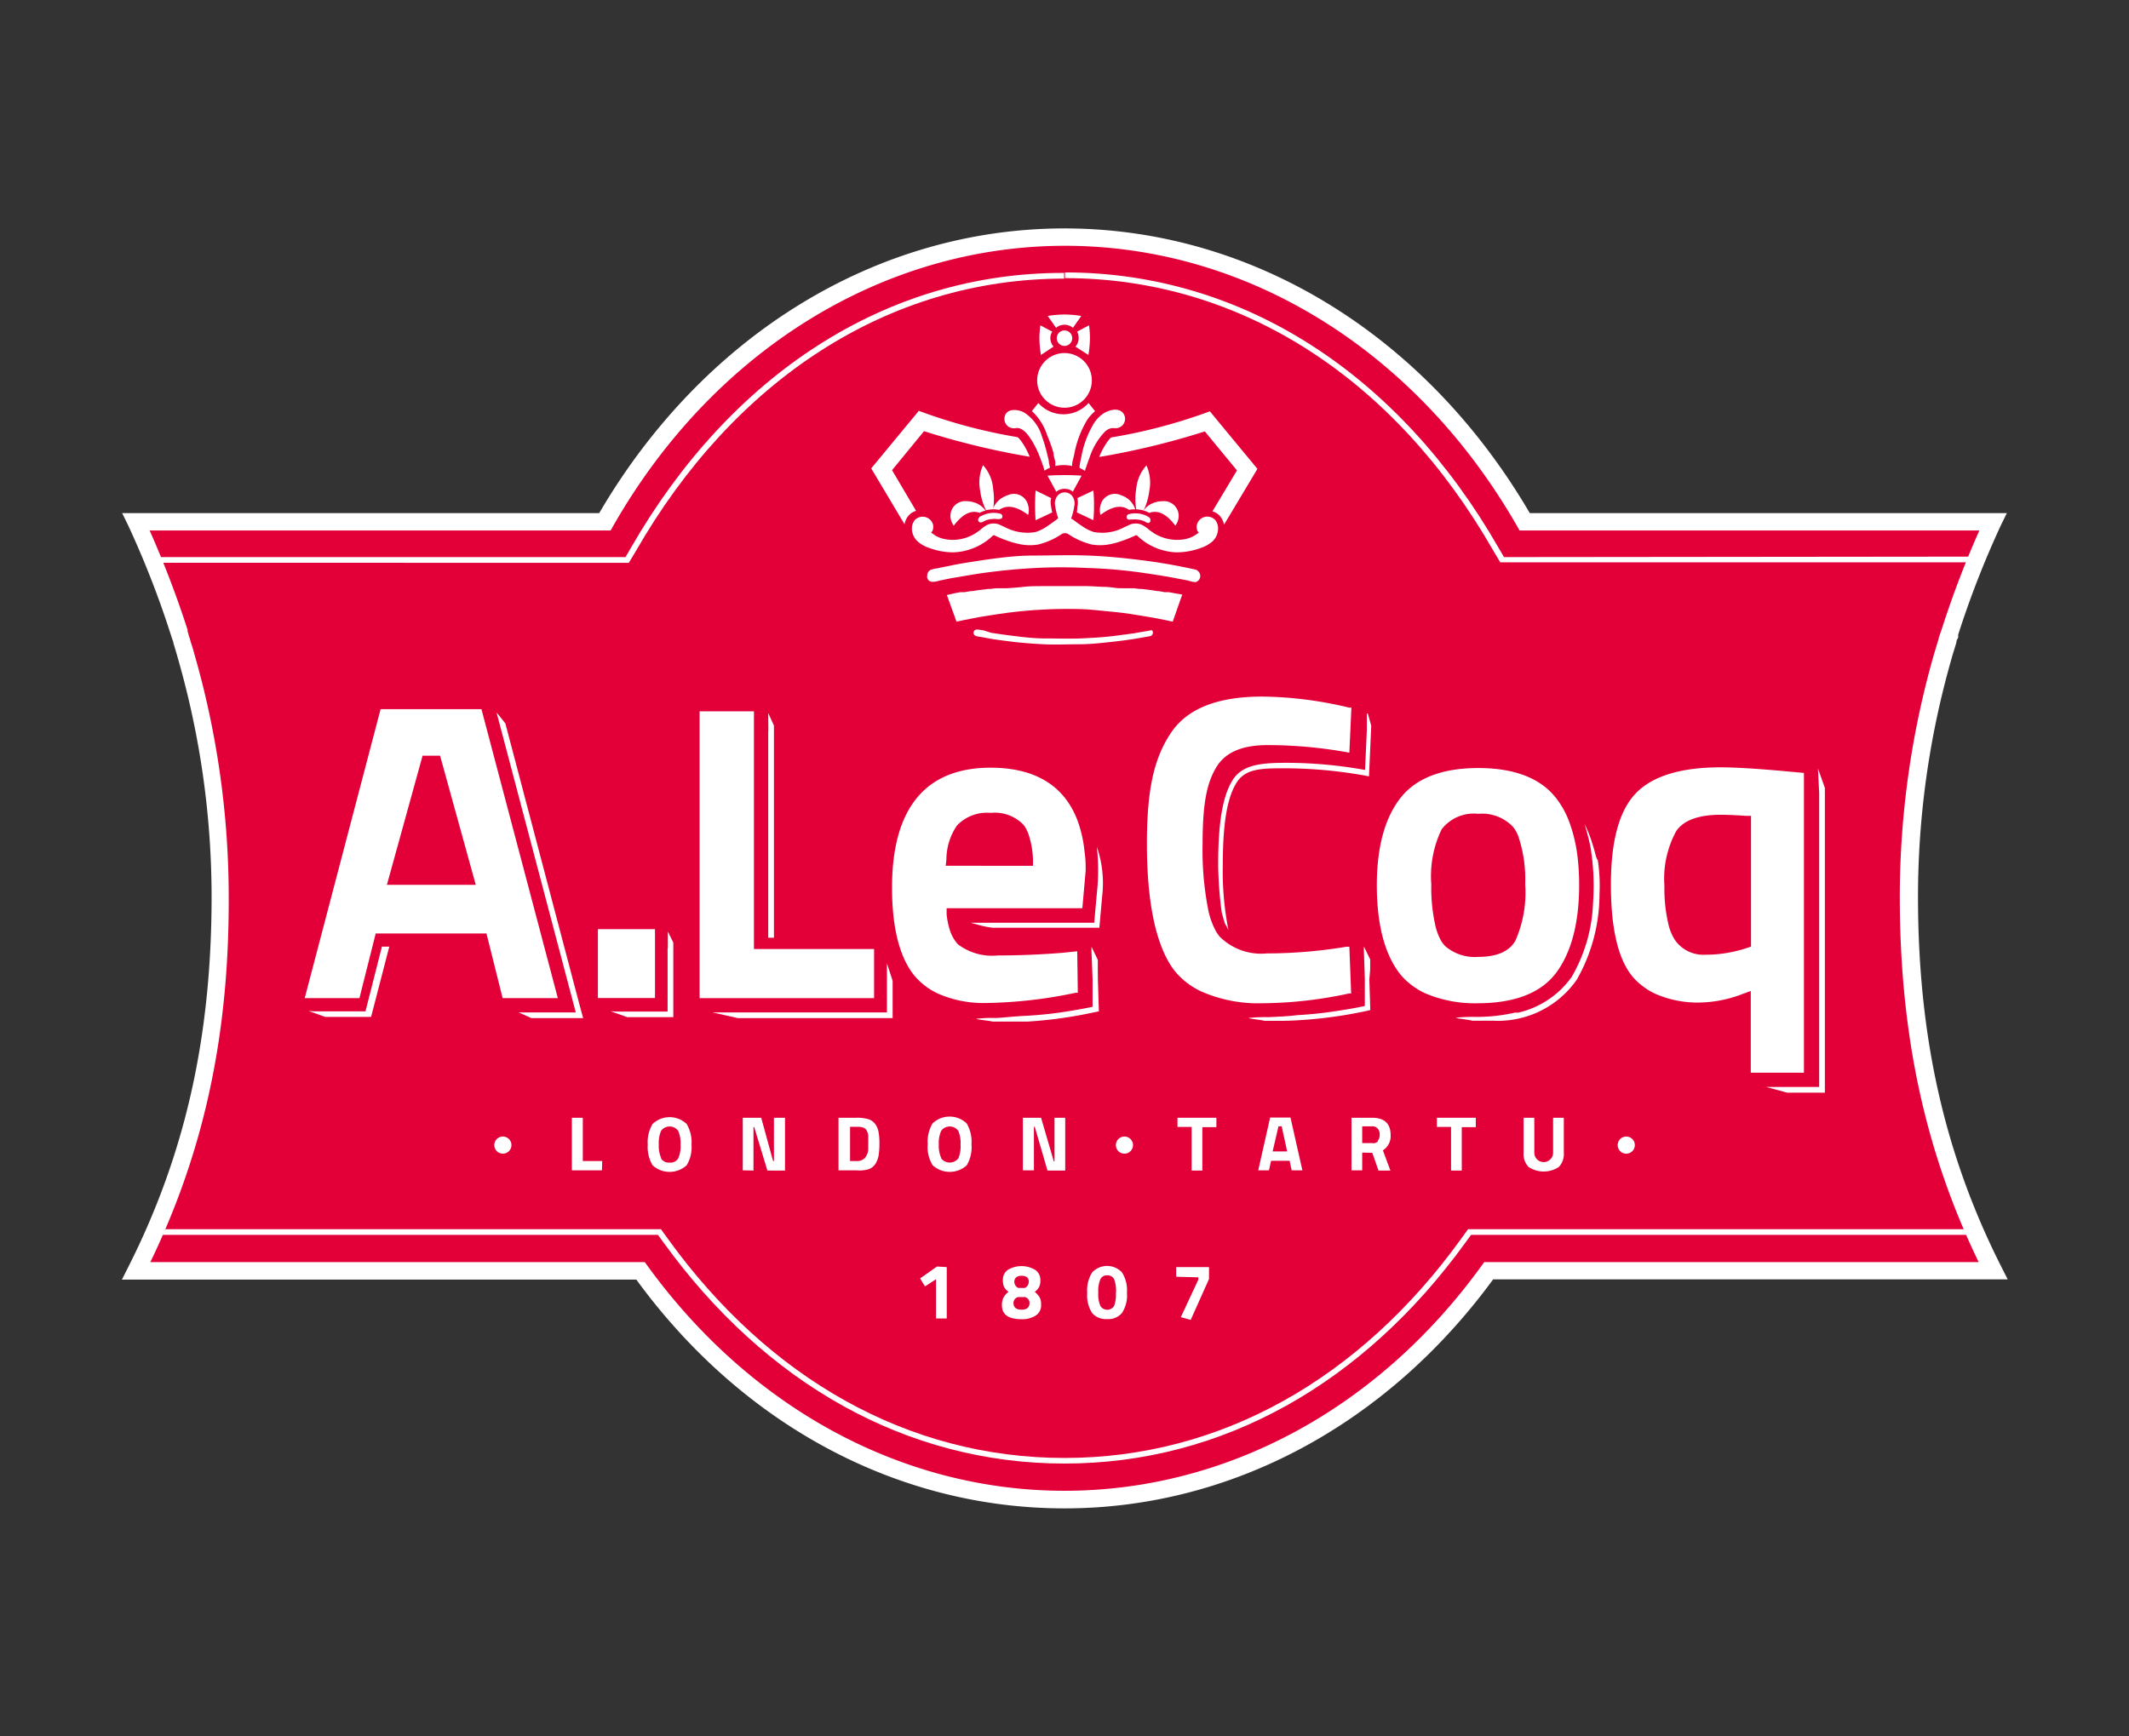 <svg id="Layer_1" data-name="Layer 1" xmlns="http://www.w3.org/2000/svg" viewBox="0 0 179 146"><rect x="0" y="0" width="179" height="146" fill="#333333" stroke="none"/><defs><style>.cls-1{fill:#e30039;}.cls-2{fill:#fff;}.cls-3{fill:none;}</style></defs><title>AleCoq</title><path class="cls-1" d="M163.32,55.19c.1-.38.21-.73.32-1.09l.18-.6.12-.36a77.1,77.1,0,0,1,3.63-9.31H128.19c-8.28-14.42-22.51-23.94-38.69-23.94h0c-16.18,0-30.41,9.52-38.69,23.94H11.43a77.1,77.1,0,0,1,3.63,9.31l.12.36.18.6c.11.36.22.71.32,1.09a72.73,72.73,0,0,1,2.85,20.22c0,13.82-3.14,23.66-7.08,31.46H53.84c8.49,11.76,21.31,19.24,35.66,19.24h0c14.35,0,27.17-7.48,35.67-19.24h42.38c-3.94-7.8-7.08-17.64-7.08-31.46A72.73,72.73,0,0,1,163.32,55.19Z"/><path class="cls-2" d="M89.5,126.85c-14,0-27.07-7-36-19.24H10.25l.54-1.07c4.78-9.46,7-19.35,7-31.13a72.63,72.63,0,0,0-2.82-20c-.09-.34-.19-.66-.29-1l-.1-.33c0-.12-.07-.23-.1-.35a1.72,1.72,0,0,1-.07-.21l-.05-.15a78.83,78.83,0,0,0-3.6-9.22l-.49-1H50.38c8.77-15,23.36-23.94,39.12-23.94s30.35,8.94,39.12,23.94h40.11l-.49,1a78.83,78.83,0,0,0-3.6,9.22l0,.15c0,.07,0,.14-.07.22s-.07.23-.1.35l-.09.3c-.1.33-.21.66-.3,1h0a72.63,72.63,0,0,0-2.82,20c0,11.78,2.22,21.67,7,31.13l.54,1.07H125.54C116.57,119.84,103.45,126.85,89.5,126.85ZM12.64,106.14H54.21l.22.3c8.7,12,21.48,18.93,35.07,18.93s26.37-6.9,35.07-18.93l.22-.3h41.57c-4.52-9.36-6.63-19.16-6.63-30.73A74.08,74.08,0,0,1,162.61,55l.3-1,.09-.29c0-.13.08-.25.11-.38l.08-.23.05-.14a81.64,81.64,0,0,1,3.18-8.35H127.76l-.21-.37c-8.47-14.76-22.7-23.57-38-23.57s-29.58,8.81-38,23.57l-.21.37H12.58a84.13,84.13,0,0,1,3.19,8.35l0,.14.08.23c0,.12.07.24.11.37l.09.33c.11.33.21.66.3,1a74,74,0,0,1,2.88,20.42C19.27,87,17.16,96.79,12.64,106.14Z"/><path class="cls-2" d="M124.78,105l0,0h0S124.82,105,124.78,105Z"/><path class="cls-2" d="M79.6,106.56v4.32h-.9v-3.3l-.93.6-.41-.67,1.42-1Z"/><path class="cls-2" d="M84.74,106.79a2.24,2.24,0,0,1,2.29,0,1,1,0,0,1,.44.87,1.17,1.17,0,0,1-.1.56,1.23,1.23,0,0,1-.37.42,2.05,2.05,0,0,1,.41.46,1.22,1.22,0,0,1,.12.6,1,1,0,0,1-.46.94,2.12,2.12,0,0,1-1.19.3c-1.09,0-1.64-.39-1.64-1.17a1.41,1.41,0,0,1,.13-.65,1.64,1.64,0,0,1,.42-.48,1.32,1.32,0,0,1-.38-.43,1.46,1.46,0,0,1-.09-.56A1,1,0,0,1,84.74,106.79Zm.47,2.78c0,.38.23.57.68.57s.67-.19.67-.57a.51.51,0,0,0-.38-.49H85.6A.51.51,0,0,0,85.21,109.57Zm.68-2.28a.71.71,0,0,0-.45.13.51.51,0,0,0-.16.4.61.61,0,0,0,.32.49h.58a.61.61,0,0,0,.32-.51C86.5,107.46,86.3,107.29,85.89,107.29Z"/><path class="cls-2" d="M91.83,107a1.72,1.72,0,0,1,2.5,0,2.81,2.81,0,0,1,.42,1.72,2.7,2.7,0,0,1-.42,1.7,1.5,1.5,0,0,1-1.25.51,1.54,1.54,0,0,1-1.26-.51,2.77,2.77,0,0,1-.41-1.7A2.81,2.81,0,0,1,91.83,107Zm2,1.7a2.74,2.74,0,0,0-.16-1.13.62.62,0,0,0-.58-.32.6.6,0,0,0-.57.32,2.55,2.55,0,0,0-.18,1.13,2.49,2.49,0,0,0,.18,1.13.68.68,0,0,0,1.15,0A2.71,2.71,0,0,0,93.82,108.72Z"/><path class="cls-2" d="M98.89,107.37v-.81h2.76v1L100.11,111l-.83-.23,1.47-3.15v-.2Z"/><path class="cls-2" d="M137.45,96.29a.72.72,0,1,1-.72-.71A.72.72,0,0,1,137.45,96.29Z"/><path class="cls-2" d="M43,96.29a.72.72,0,1,1-.72-.71A.72.72,0,0,1,43,96.29Z"/><path class="cls-2" d="M95.26,96.29a.72.72,0,1,1-.72-.71A.72.72,0,0,1,95.26,96.29Z"/><path class="cls-2" d="M99,94.77V94h3.27v.79h-1.18v3.65h-.9V94.77Z"/><path class="cls-2" d="M105.79,98.42l1-4.44h1.71l1,4.44h-.9l-.17-.8h-1.56l-.18.8Zm1.7-3.7L107,96.83h1.22l-.46-2.11Z"/><path class="cls-2" d="M114.53,96.93v1.49h-.9V94h1.72c1.05,0,1.57.49,1.57,1.46a1.41,1.41,0,0,1-.65,1.28l.63,1.7h-1l-.52-1.49Zm1.31-1a.76.76,0,0,0,.16-.51.69.69,0,0,0-.17-.51.59.59,0,0,0-.48-.19h-.82v1.41h.84A.54.54,0,0,0,115.84,96Z"/><path class="cls-2" d="M120.81,94.77V94h3.27v.79H122.9v3.65H122V94.77Z"/><path class="cls-2" d="M129,96.94a.79.79,0,0,0,1.58,0V94h.9v2.94a1.56,1.56,0,0,1-.42,1.2,2.31,2.31,0,0,1-2.54,0,1.56,1.56,0,0,1-.42-1.2V94h.9Z"/><path class="cls-2" d="M50.61,98.42H48.08V94H49v3.64h1.63Z"/><path class="cls-2" d="M57.73,98a2.13,2.13,0,0,1-2.86,0,3,3,0,0,1-.41-1.73,3,3,0,0,1,.41-1.75,2.08,2.08,0,0,1,2.86,0,3,3,0,0,1,.41,1.75A2.89,2.89,0,0,1,57.73,98Zm-2.15-.58a.76.76,0,0,0,.72.35.75.75,0,0,0,.72-.35,2.46,2.46,0,0,0,.2-1.15,2.59,2.59,0,0,0-.2-1.17.89.89,0,0,0-1.44,0,2.61,2.61,0,0,0-.19,1.17A2.48,2.48,0,0,0,55.58,97.37Z"/><path class="cls-2" d="M62.45,98.42V94H64L65,97.64h.07V94H66v4.44H64.52l-1.11-3.66h-.06v3.66Z"/><path class="cls-2" d="M72,98.42H70.5V94H72a3.19,3.19,0,0,1,1,.12,1.11,1.11,0,0,1,.58.4,1.67,1.67,0,0,1,.28.65,5.14,5.14,0,0,1,.08,1,6.54,6.54,0,0,1-.07,1,2,2,0,0,1-.27.71,1.14,1.14,0,0,1-.58.45A2.69,2.69,0,0,1,72,98.42Zm1-1.76c0-.14,0-.34,0-.58s0-.44,0-.59a1.1,1.1,0,0,0-.13-.41.51.51,0,0,0-.29-.25,1.48,1.48,0,0,0-.52-.07h-.59v2.88H72a.92.92,0,0,0,.71-.25A1.22,1.22,0,0,0,73,96.66Z"/><path class="cls-2" d="M81.28,98a2.13,2.13,0,0,1-2.86,0A2.89,2.89,0,0,1,78,96.22a3,3,0,0,1,.41-1.75,2.08,2.08,0,0,1,2.86,0,3,3,0,0,1,.41,1.75A3,3,0,0,1,81.28,98Zm-2.15-.58a.92.92,0,0,0,1.44,0,2.48,2.48,0,0,0,.19-1.15,2.61,2.61,0,0,0-.19-1.17.89.89,0,0,0-1.44,0,2.59,2.59,0,0,0-.2,1.17A2.46,2.46,0,0,0,79.13,97.37Z"/><path class="cls-2" d="M86,98.42V94h1.53l1.07,3.66h.06V94h.9v4.44H88.07L87,94.76h-.07v3.66Z"/><path class="cls-2" d="M100.64,47.93c-1.51-.34-3-.61-4.59-.81s-3-.34-4.58-.4-3.06,0-4.59,0-3.07.21-4.59.44c-.77.12-1.54.23-2.29.39-.39.08-.78.15-1.16.24a2.81,2.81,0,0,0-.59.13.52.52,0,0,0-.29.48.46.46,0,0,0,0,.2c.18.53.78.28,1.17.2s.74-.16,1.11-.22c.75-.12,1.5-.26,2.25-.37,1.49-.21,3-.36,4.5-.44s3-.08,4.49,0a40.13,40.13,0,0,1,4.52.39c.75.11,1.5.22,2.25.35l1.11.21.56.11a1.9,1.9,0,0,0,.62.12.54.54,0,0,0,.07-1Z"/><path class="cls-2" d="M96.85,53a2.93,2.93,0,0,0-.41.07l-.37.06-.74.13-1.49.2c-1,.13-2,.19-3,.23s-2,0-3,0-2-.13-3-.26c-.5-.06-1-.14-1.49-.21L82.65,53c-.26,0-.66-.19-.78.12a.28.28,0,0,0,.17.36,1.77,1.77,0,0,0,.4.08l.76.14c.51.09,1,.15,1.53.22,1,.13,2,.21,3,.26s2,0,3,0,2-.12,3-.23,2-.27,3-.46A.3.3,0,0,0,96.85,53Z"/><path class="cls-2" d="M98.65,49.87l-.38-.07-.35,0-.5-.09h-.11l-.5-.08-.81-.1-.12,0h-.07l-.48-.06-.49,0-.45,0c-.26,0-.53,0-.8-.06l-.52-.05c-.56,0-1.12-.06-1.69-.07h-.06l-1.26,0H89l-1.25,0h-.07c-.56,0-1.12,0-1.68.07l-.53.05-.8.06-.44,0-.49,0-.48.06h-.08l-.12,0-.81.1-.49.08H81.6l-.51.09-.35,0-.38.07-.75.17.81,2.24.23-.05.32-.07.76-.15c.49-.1,1-.19,1.5-.26s1-.16,1.49-.22c.72-.09,1.44-.17,2.17-.22s1.74-.1,2.62-.1,1.75,0,2.62.1,1.45.13,2.17.22c.5.06,1,.14,1.48.22s1,.16,1.51.26l.76.15.31.07.24.05L99.4,50C99,49.94,98.7,49.88,98.65,49.87Z"/><circle class="cls-2" cx="89.5" cy="31.99" r="2.3"/><path class="cls-2" d="M75,39.54l2.69-3.28a64.64,64.64,0,0,0,8.88,2.15,5.94,5.94,0,0,0-.5-1c-.31-.49-.47-.62-.54-.65a45.08,45.08,0,0,1-8.28-2.21l-4,4.84,2.8,4.7a1.54,1.54,0,0,1,.34-.73,1.36,1.36,0,0,1,.63-.4Z"/><path class="cls-2" d="M93.47,36.78c-.07,0-.24.16-.55.65a5.94,5.94,0,0,0-.5,1,64.64,64.64,0,0,0,8.88-2.15l2.7,3.28L101.94,43a1.36,1.36,0,0,1,.63.4,1.45,1.45,0,0,1,.34.73l2.81-4.7-4-4.84A44.73,44.73,0,0,1,93.47,36.78Z"/><path class="cls-2" d="M89.5,27.31a1.11,1.11,0,0,1,.71.26l.7-1a9.05,9.05,0,0,0-1.41-.12,9.17,9.17,0,0,0-1.41.12l.7,1A1.11,1.11,0,0,1,89.5,27.31Z"/><path class="cls-2" d="M88.58,29.15a1.11,1.11,0,0,1-.27-.71,1,1,0,0,1,.16-.55l-1-.53a8.81,8.81,0,0,0-.08,1.08,9.05,9.05,0,0,0,.13,1.41Z"/><path class="cls-2" d="M90.69,28.44a1.06,1.06,0,0,1-.27.71l1.09.7a9.05,9.05,0,0,0,.13-1.41,7.2,7.2,0,0,0-.08-1.08l-1,.53A1.13,1.13,0,0,1,90.69,28.44Z"/><path class="cls-2" d="M88.85,28.44a.65.65,0,1,0,.65-.65A.65.65,0,0,0,88.85,28.44Z"/><path class="cls-2" d="M100.65,44.06a.78.78,0,0,0,0,.5.36.36,0,0,0,.05.13s.09.08.08.1a3,3,0,0,1-.35.25,2.4,2.4,0,0,1-.62.26,3.55,3.55,0,0,1-1.45.05A3.68,3.68,0,0,1,97,44.83l-.34-.24-.11-.09a3.67,3.67,0,0,0-.49-.34,1.28,1.28,0,0,0-1.15,0l-.39.18a3.92,3.92,0,0,1-2.56.4,3.6,3.6,0,0,1-1-.51c-.28-.18-.54-.38-.81-.58-.06,0-.08-.06-.08-.09a4.59,4.59,0,0,0,.25-1,1,1,0,0,0-.09-.71.79.79,0,0,0-1.42,0,1,1,0,0,0-.09.71,4.59,4.59,0,0,0,.25,1s0,0-.08.09c-.27.2-.53.4-.81.58a3.67,3.67,0,0,1-1,.51,4,4,0,0,1-2.57-.4l-.39-.18a1.28,1.28,0,0,0-1.15,0,3.08,3.08,0,0,0-.48.34l-.11.09-.34.24a3.73,3.73,0,0,1-1.33.52,3.49,3.49,0,0,1-1.44-.05,2.47,2.47,0,0,1-.63-.26l-.35-.25s.05-.06.08-.1a1.18,1.18,0,0,0,.06-.13.94.94,0,0,0,0-.5.91.91,0,0,0-1.52-.32,1.13,1.13,0,0,0-.24.77,1.48,1.48,0,0,0,.46,1,2.69,2.69,0,0,0,1,.57,5.78,5.78,0,0,0,2.06.37,5.06,5.06,0,0,0,3.26-1.38c.11-.1.12-.06.26,0l.36.16c.22.09.44.18.66.25a6.86,6.86,0,0,0,1.16.31,4.17,4.17,0,0,0,1.41,0,6.25,6.25,0,0,0,2-.9h0a.57.57,0,0,1,.48,0h0a6.25,6.25,0,0,0,2,.9,4.18,4.18,0,0,0,1.41,0,6.62,6.62,0,0,0,1.16-.31c.22-.07.45-.16.66-.25l.37-.16c.13-.06.15-.1.26,0a5,5,0,0,0,3.25,1.38,5.87,5.87,0,0,0,2.07-.37,2.77,2.77,0,0,0,1-.57,1.47,1.47,0,0,0,.45-1,1.12,1.12,0,0,0-.23-.77A.91.91,0,0,0,100.65,44.06Z"/><path class="cls-2" d="M82.38,43.92c.15.07.31-.08.44-.13a1.81,1.81,0,0,1,.6-.14,1.36,1.36,0,0,1,.35,0l.18,0c.11,0,.21,0,.29-.08a.25.25,0,0,0-.1-.36,2.19,2.19,0,0,0-1.53.13l-.2.09C82.24,43.57,82.14,43.82,82.38,43.92Z"/><path class="cls-2" d="M96.4,43.38a2.2,2.2,0,0,0-1.53-.13.25.25,0,0,0-.11.36c.08.11.18.1.3.08a1,1,0,0,1,.17,0,1.37,1.37,0,0,1,.35,0,1.75,1.75,0,0,1,.6.14c.13.05.3.2.44.13s.14-.35,0-.45Z"/><path class="cls-2" d="M89.51,41.11a1,1,0,0,1,.69.24L90.94,40a22.9,22.9,0,0,0-2.87,0l.74,1.36A1,1,0,0,1,89.51,41.11Z"/><path class="cls-2" d="M87.07,41.25a17.38,17.38,0,0,0,0,2.5l1.4-.66a2.44,2.44,0,0,1-.09-.47,1.44,1.44,0,0,1,0-.73Z"/><path class="cls-2" d="M90.54,43.09l1.39.66a14.91,14.91,0,0,0,0-2.5l-1.35.64a1.46,1.46,0,0,1,0,.73A3.55,3.55,0,0,1,90.54,43.09Z"/><path class="cls-2" d="M86.44,43.3a1.39,1.39,0,0,0,0-.81,1.22,1.22,0,0,0-1.67-.86,2.42,2.42,0,0,0-.54.25,1.86,1.86,0,0,0-.76.95,2.32,2.32,0,0,1,.53.05C84.74,42.38,85.57,42.65,86.44,43.3Z"/><path class="cls-2" d="M94.74,41.88a2.35,2.35,0,0,0-.53-.25,1.23,1.23,0,0,0-1.68.86,1.39,1.39,0,0,0,0,.81c.87-.65,1.7-.92,2.4-.42a2.24,2.24,0,0,1,.52-.05A1.86,1.86,0,0,0,94.74,41.88Z"/><path class="cls-2" d="M88.58,38.11c0,.25.1.5.15.73a2.21,2.21,0,0,0,0,.25l0,.1a3.15,3.15,0,0,1,1.41,0h0a.58.58,0,0,0,0-.1c0-.24.1-.52.16-.79a8.77,8.77,0,0,1,1.06-2.91,3.33,3.33,0,0,1,.71-.81l-.55-.69a2.82,2.82,0,0,1-4.22,0l-.54.68a4.73,4.73,0,0,1,1.27,2A13.43,13.43,0,0,1,88.58,38.11Z"/><path class="cls-2" d="M90.92,38.4c-.06.26-.11.51-.15.77,0,0,0,.11,0,.18a2.51,2.51,0,0,1,.46.26c0-.13.06-.25.09-.32.09-.28.19-.55.29-.82a5.71,5.71,0,0,1,1.27-2.15,1.13,1.13,0,0,1,.55-.31,2,2,0,0,1,.34,0,.79.79,0,0,0,.74-1.14c-.33-.63-1.17-.43-1.67-.14a2.77,2.77,0,0,0-.89.91A8.29,8.29,0,0,0,90.92,38.4Z"/><path class="cls-2" d="M85.41,36a.67.67,0,0,1,.2,0c.49.07.87.63,1.11,1a8.11,8.11,0,0,1,.71,1.45c.12.3.23.61.33.92l.06.21a2.87,2.87,0,0,1,.46-.25l-.09-.41c0-.24-.09-.47-.14-.71a13.34,13.34,0,0,0-.44-1.49,3.59,3.59,0,0,0-1.54-2.05c-.57-.28-1.54-.35-1.62.5A.79.79,0,0,0,85.41,36Z"/><path class="cls-2" d="M81.28,42.15a1.24,1.24,0,0,0-1.37,1.29,1.47,1.47,0,0,0,.28.77c.65-.87,1.37-1.37,2.18-1.08a1.72,1.72,0,0,1,.49-.19,1.79,1.79,0,0,0-1-.7A2,2,0,0,0,81.28,42.15Z"/><path class="cls-2" d="M98.82,44.21a1.47,1.47,0,0,0,.28-.77,1.24,1.24,0,0,0-1.37-1.29,2,2,0,0,0-.59.09,1.82,1.82,0,0,0-1,.7,1.72,1.72,0,0,1,.49.19C97.45,42.84,98.17,43.34,98.82,44.21Z"/><path class="cls-2" d="M95.53,41.12a5.12,5.12,0,0,0,0,1.71,3.21,3.21,0,0,1,.62.1,5.28,5.28,0,0,0,.48-1.65,3.53,3.53,0,0,0-.24-2.14A3.39,3.39,0,0,0,95.53,41.12Z"/><path class="cls-2" d="M83.5,42.83a5.46,5.46,0,0,0,0-1.71,3.32,3.32,0,0,0-.85-2,3.53,3.53,0,0,0-.24,2.14,5.25,5.25,0,0,0,.49,1.65A3,3,0,0,1,83.5,42.83Z"/><path class="cls-2" d="M32,59.64l-6.38,24.3h4.6l1.37-5.44H40.9l1.36,5.44H46.9l-6.42-24.3Zm.53,14.77,3-10.86H37l3,10.86Z"/><polygon class="cls-2" points="56.15 79.75 56.13 79.75 56.13 85.07 51.81 85.07 51.34 85.04 52.73 85.54 56.61 85.54 56.61 79.27 56.15 78.34 56.15 79.75"/><rect class="cls-2" x="50.27" y="78.14" width="4.8" height="5.79"/><polygon class="cls-2" points="74.57 81.49 74.57 81.49 74.57 85.14 60.38 85.14 60.38 85.14 59.9 85.14 62.04 85.62 75.05 85.62 75.05 82.48 74.57 81.01 74.57 81.49"/><polygon class="cls-2" points="65.07 61.02 64.59 59.96 64.6 61.5 64.59 61.5 64.59 78.86 65.07 78.86 65.07 61.02"/><polygon class="cls-2" points="63.39 59.82 58.82 59.82 58.82 83.94 73.49 83.94 73.49 79.81 63.39 79.81 63.39 59.82"/><path class="cls-2" d="M90.57,80l-1.27.13c-1.85.15-3.66.22-5.4.22a4.75,4.75,0,0,1-3.31-.9l-.1-.09a3.3,3.3,0,0,1-.65-1.21,6.81,6.81,0,0,1-.25-1.24l0-.53H91l.28-3.16c0-.49,0-1-.1-1.63a10.45,10.45,0,0,0-.59-2.6c-1.12-2.94-3.58-4.43-7.32-4.43C77.79,64.57,75,68,75,74.64c0,3.35.62,5.82,1.84,7.36a5.44,5.44,0,0,0,.76.76,5.59,5.59,0,0,0,1.31.82,9.53,9.53,0,0,0,4,.77,38.68,38.68,0,0,0,7.52-.86l.19,0Zm-11-7.7a5.11,5.11,0,0,1,.89-2.88,3.49,3.49,0,0,1,2.83-1.06,3.37,3.37,0,0,1,2.76,1l.08.1a3.19,3.19,0,0,1,.36.74,7.44,7.44,0,0,1,.36,2.11l0,.5H79.51Z"/><path class="cls-2" d="M103.28,78.2a25.5,25.5,0,0,1-.47-5.49c0-3.53.38-5.59,1.12-6.83S106,64.61,108,64.61a38.38,38.38,0,0,1,6.57.58l.53.1.19-4.26L115,60l-.08,0,0,1.42c.1,0-.12,0,0,0l-.15,3.33a37.46,37.46,0,0,0-6.65-.6c-2.21,0-3.73.19-4.52,1.51s-1.18,3.45-1.18,7.07a32.57,32.57,0,0,0,.29,3.94c.08.34.16.62.24.87s.13.27.18.36A2.13,2.13,0,0,0,103.28,78.2Z"/><path class="cls-2" d="M113.45,79.62l-.26,0a41.18,41.18,0,0,1-6.69.56,4.93,4.93,0,0,1-3.94-1.4,2.86,2.86,0,0,1-.33-.47,6.44,6.44,0,0,1-.65-1.82,26,26,0,0,1-.47-5.49c0-3.58.39-5.2,1.15-6.47s2.19-1.87,4.31-1.87a38,38,0,0,1,6.62.59l.26.05.17-3.79-.19,0a32.35,32.35,0,0,0-7.3-.93c-3.74,0-6.33,1-7.7,3.08s-2,4.59-2,9.3.68,8.14,2,10.22a5.62,5.62,0,0,0,1.12,1.27,6.37,6.37,0,0,0,1.43.92,11.88,11.88,0,0,0,5.17,1,35.28,35.28,0,0,0,7.26-.82l.19,0Z"/><path class="cls-2" d="M147.2,90.21h4.47V65l-1.44-.13c-2.48-.23-4.36-.34-5.57-.34-3.35,0-5.75.74-7.14,2.2s-2.08,4-2.08,7.67.6,6.21,1.77,7.67a4.92,4.92,0,0,0,.76.75,5.55,5.55,0,0,0,1.26.78,8.88,8.88,0,0,0,3.7.71,10.44,10.44,0,0,0,3.63-.74l.64-.23Zm-.38-10.47a11,11,0,0,1-3.41.55,2.93,2.93,0,0,1-2.3-.89,3,3,0,0,1-.3-.37,4.21,4.21,0,0,1-.52-1.24,13,13,0,0,1-.35-3.29,8.33,8.33,0,0,1,1-4.62c.63-.91,1.89-1.36,3.74-1.36q.79,0,2.1.09l.44,0v11Z"/><polygon class="cls-2" points="152.85 64.63 152.95 66.69 152.95 91.41 148.97 91.41 148.49 91.41 150.26 91.89 153.43 91.89 153.43 66.26 152.85 64.63"/><path class="cls-2" d="M132.77,74.42a20.33,20.33,0,0,0-.12-2.24,12.9,12.9,0,0,0-.69-3,7.45,7.45,0,0,0-1.15-2.09c-1.31-1.66-3.5-2.5-6.52-2.5s-5.22.84-6.53,2.5-2,4.11-2,7.35.63,5.73,1.89,7.39a5.18,5.18,0,0,0,.84.86,6,6,0,0,0,1.33.84,10.59,10.59,0,0,0,4.42.84c3.09,0,5.31-.86,6.58-2.54S132.77,77.66,132.77,74.42Zm-5.36,4.69c-.52.91-1.57,1.36-3.12,1.36a3.8,3.8,0,0,1-2.73-.86,2.25,2.25,0,0,1-.4-.5,4.85,4.85,0,0,1-.46-1.19,14.33,14.33,0,0,1-.36-3.54,9.07,9.07,0,0,1,.87-4.64,3.41,3.41,0,0,1,3.08-1.3,3.56,3.56,0,0,1,2.94,1.12l.13.18a3,3,0,0,1,.3.6,11.22,11.22,0,0,1,.57,4A10,10,0,0,1,127.41,79.11Z"/><path class="cls-2" d="M134.06,71.55a2.76,2.76,0,0,0-.08-.27v0l0,0a11.47,11.47,0,0,0-.76-2s.26.81.49,1.88a20,20,0,0,1,.23,4.74,13.36,13.36,0,0,1-1.8,6.26,7.62,7.62,0,0,1-4.49,3l-.15,0a.5.5,0,0,0-.13,0,14.66,14.66,0,0,1-3.28.36,12.55,12.55,0,0,0-1.69.07c0,.06,1.36.19,1.35.25l1.82,0a8.08,8.08,0,0,0,7-3.45,14.54,14.54,0,0,0,1.91-7.19,14.27,14.27,0,0,0-.14-2.85C134.21,72.17,134.15,71.87,134.06,71.55Z"/><path class="cls-2" d="M115.2,81.52l0-.84-.53-1.09v.35h0v0h0l.08,2.3,0,.8,0,1.56c-.91.2-1.8.34-2.68.47s-2,.25-3,.3c-.8.11-1.8.14-2.41.17a12.38,12.38,0,0,0-1.68.07c0,.06,1.23.18,1.33.24h.26l1,0q.85,0,1.74-.06a37.24,37.24,0,0,0,5.52-.76l.38-.09-.08-2.57Z"/><path class="cls-2" d="M92.3,81.55l0-.83-.53-1.1V80h0v0h0l.09,2.31,0,.8,0,1.56c-.91.19-1.8.34-2.68.47s-2,.24-3,.29-1.8.15-2.41.18a11,11,0,0,0-1.69.07c0,.06,1.24.17,1.34.23l.26,0,1,0c.57,0,1.15,0,1.74,0A37.18,37.18,0,0,0,92,85.13l.39-.08-.08-2.57Z"/><path class="cls-2" d="M92.22,75.12h0L92,77.6H81.6l.6.16a7.5,7.5,0,0,0,1.25.26l.69,0h8.29l.24-2.68h0a9.39,9.39,0,0,0-.45-4.13A17.85,17.85,0,0,1,92.22,75.12Z"/><polygon class="cls-2" points="48.7 84.41 48.7 84.41 42.49 60.84 41.99 60.21 41.75 59.92 48.41 85.14 44.27 85.14 44.09 85.14 43.6 85.14 44.68 85.62 49.03 85.62 48.7 84.41 48.7 84.41"/><polygon class="cls-2" points="30.73 85.05 26.42 85.05 25.95 85.02 27.34 85.52 31.2 85.52 32.73 79.61 32.11 79.61 30.73 85.05"/><path class="cls-2" d="M53.05,46.06l-.46.79H12.14l.21.48H52.87l.6-1c8.23-14.34,21.16-22.9,36-22.9h0v-.48h0C74.46,22.91,61.38,31.57,53.05,46.06Z"/><path class="cls-2" d="M127.37,46.85h-.92l-.46-.79c-8.32-14.49-21.41-23.15-36.45-23.15h0v.48h0c14.87,0,27.8,8.56,36,22.9l.6,1h40.52c.07-.16.14-.31.21-.48Z"/><path class="cls-2" d="M166.56,103.37H123.43l-.62.86c-8.44,11.68-20.15,18.38-33.31,18.38s-24.87-6.7-33.31-18.38l-.62-.86H12.44c-.07.16-.14.32-.22.48h43.1l.48.66c8.54,11.8,20.39,18.57,33.7,18.57h0c13.31,0,25.16-6.77,33.7-18.57l.48-.66h43.1C166.7,103.69,166.63,103.53,166.56,103.37Z"/><path class="cls-3" d="M101,118.27a2.06,2.06,0,1,0-2.06-2.06A2.06,2.06,0,0,0,101,118.27Z"/></svg>
